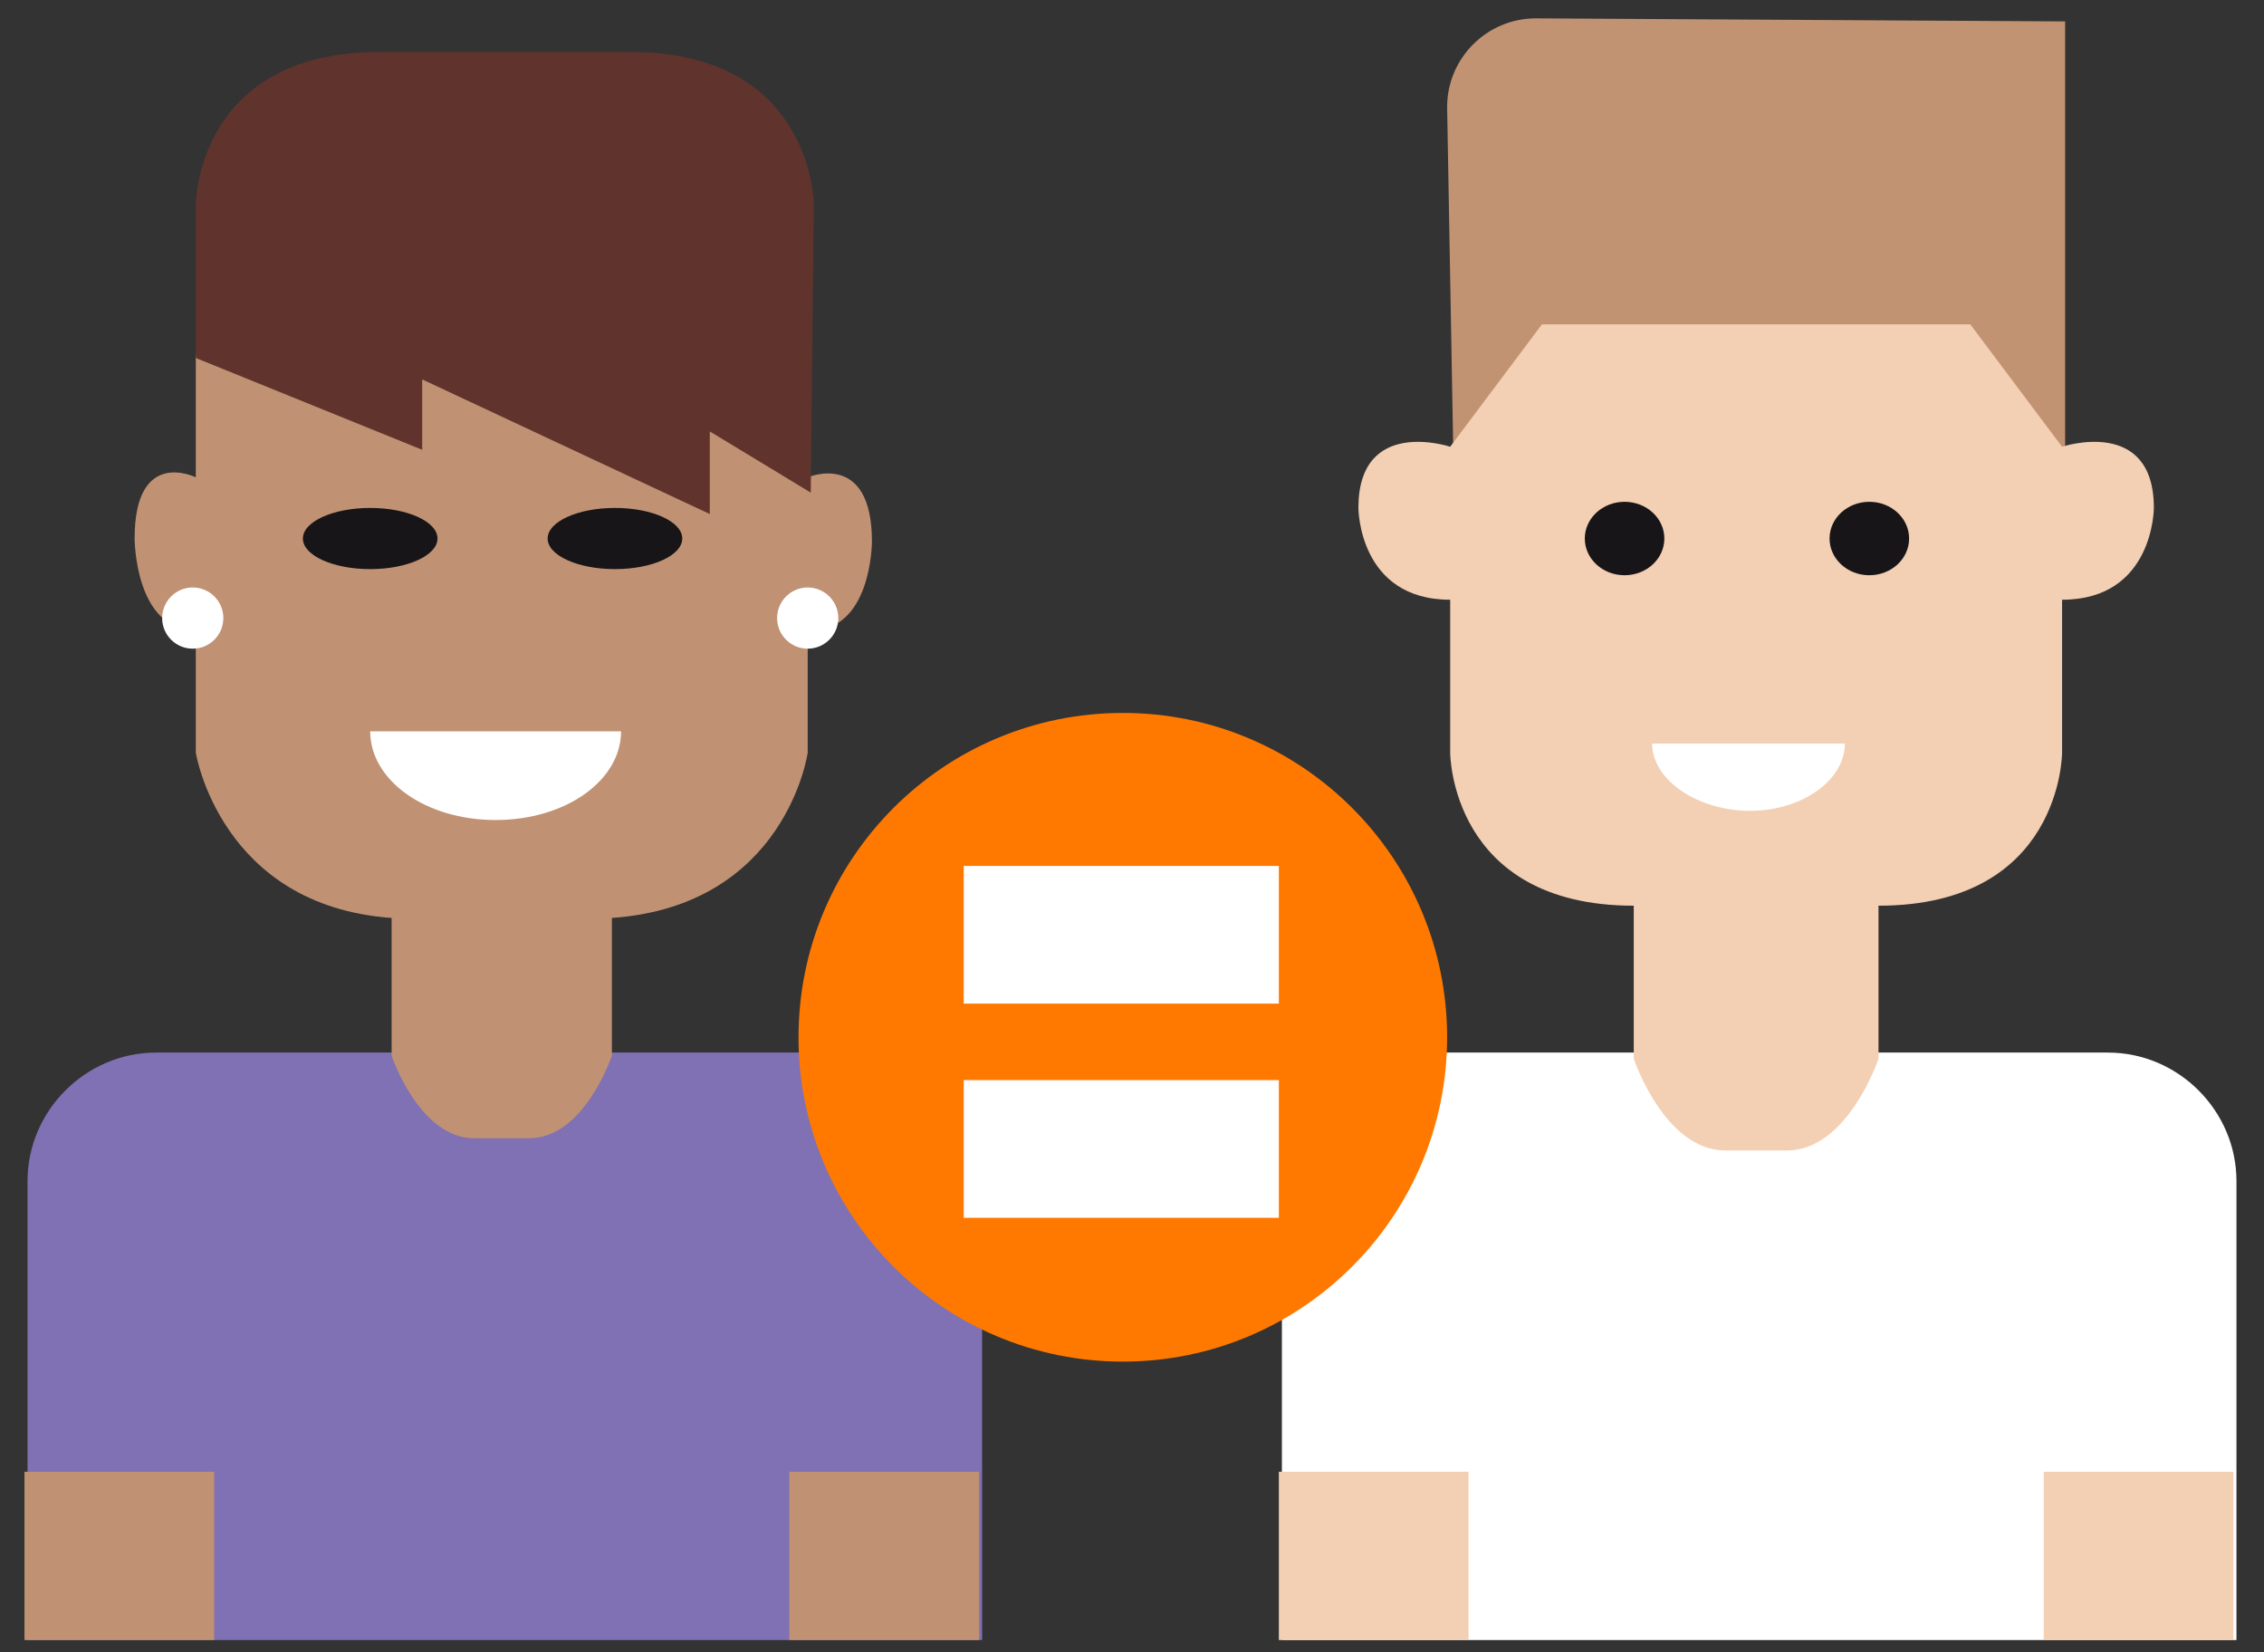 <svg xmlns="http://www.w3.org/2000/svg" width="74" height="54" viewBox="0 0 74 54">
  <rect x="0" y="0" width="74" height="54" fill="#333333" stroke="none"/>
  <g fill="none">
    <g transform="translate(0 1)">
      <path fill="#8071B4" d="M32.1,52.6 L0.9,52.6 L0.9,37.6 C0.9,35.3 2.8,33.4 5.1,33.4 L27.9,33.4 C30.2,33.4 32.1,35.3 32.1,37.6 L32.1,52.6 L32.1,52.6 Z"/>
      <rect width="6.2" height="5.5" x=".8" y="47.1" fill="#C09273"/>
      <rect width="6.2" height="5.5" x="25.8" y="47.1" fill="#C09273"/>
      <path fill="#C09273" d="M26.4,10.6 L26.4,14.6 C26.4,14.6 28.5,13.7 28.5,16.7 C28.5,16.7 28.5,19.7 26.4,19.6 L26.4,23.6 C26.4,23.6 25.7,28.6 20,29 L20,33.5 C20,33.5 19.1,36.2 17.3,36.2 L15.5,36.2 C13.7,36.2 12.8,33.5 12.8,33.5 L12.8,29 C7.2,28.6 6.4,23.6 6.4,23.6 L6.4,19.6 C4.4,19.6 4.4,16.6 4.4,16.6 C4.4,13.6 6.4,14.6 6.4,14.6 L6.4,10.6 L26.4,10.6 Z"/>
      <circle cx="6.3" cy="19.2" r="1" fill="#FFF"/>
      <circle cx="26.4" cy="19.2" r="1" fill="#FFF"/>
      <g transform="translate(9 15)">
        <ellipse cx="3.1" cy="1.6" fill="#171517" rx="2.2" ry="1"/>
        <ellipse cx="11.1" cy="1.6" fill="#171517" rx="2.2" ry="1"/>
        <path fill="#FFF" d="M11.3,7.9 C11.3,9.5 9.5,10.8 7.2,10.8 C4.9,10.8 3.1,9.5 3.1,7.9 L11.3,7.9 Z"/>
      </g>
      <path fill="#60342D" d="M26.5,15.1 L26.6,5.7 C26.6,5.7 26.6,0.7 20.6,0.7 L12.4,0.7 C6.4,0.7 6.4,5.7 6.4,5.7 L6.4,10.7 L13.8,13.7 L13.8,11.4 L23.2,15.8 L23.2,13.1 L26.5,15.1 Z"/>
    </g>
    <g transform="translate(41)">
      <ellipse cx="12.1" cy="17.6" fill="#171517" rx="1.5" ry="1"/>
      <ellipse cx="20.1" cy="17.6" fill="#171517" rx="1.5" ry="1"/>
      <path fill="#FFF" d="M19.4 24.2C19.4 25.4 18 26.4 16.2 26.4 14.4 26.4 13.1 25.4 13.1 24.2L19.4 24.2zM32.1 53.6L.9 53.6.9 38.6C.9 36.3 2.8 34.4 5.1 34.4L27.9 34.4C30.2 34.4 32.1 36.3 32.1 38.6L32.1 53.6 32.1 53.6z"/>
      <rect width="6.2" height="5.5" x=".8" y="48.1" fill="#F3CFB3"/>
      <rect width="6.2" height="5.5" x="25.8" y="48.1" fill="#F3CFB3"/>
      <path fill="#C19372" d="M6.3,3.5 C6.3,1.9 7.6,0.6 9.2,0.6 L26.5,0.7 L26.5,14.7 L6.5,14.7 L6.3,3.5 Z"/>
      <path fill="#F3CFB3" d="M23.4,10.6 L26.4,14.6 C26.4,14.6 29.4,13.6 29.4,16.6 C29.4,16.6 29.4,19.6 26.4,19.6 L26.4,24.6 C26.4,24.6 26.4,29.6 20.4,29.6 L20.4,34.6 C20.4,34.6 19.4,37.6 17.4,37.6 L15.4,37.6 C13.4,37.6 12.4,34.6 12.4,34.6 L12.4,29.6 C6.4,29.6 6.4,24.6 6.4,24.6 L6.4,19.6 C3.4,19.6 3.4,16.6 3.4,16.6 C3.4,13.6 6.4,14.6 6.4,14.6 L9.4,10.6 L23.4,10.6 Z"/>
      <ellipse cx="12.1" cy="17.6" fill="#171517" rx="1.3" ry="1.2"/>
      <ellipse cx="20.1" cy="17.6" fill="#171517" rx="1.3" ry="1.2"/>
      <path fill="#FFF" d="M19.3,24.3 C19.3,25.5 17.9,26.5 16.2,26.5 C14.5,26.5 13,25.5 13,24.3 L19.3,24.3 Z"/>
    </g>
    <g transform="translate(26 23)">
      <circle cx="10.7" cy="10.9" r="10.6" fill="#FF7900"/>
      <g fill="#FFF" transform="translate(5 5)">
        <rect width="10.3" height="4.5" x=".5" y=".3"/>
        <rect width="10.3" height="4.5" x=".5" y="7.3"/>
      </g>
    </g>
  </g>
</svg>
